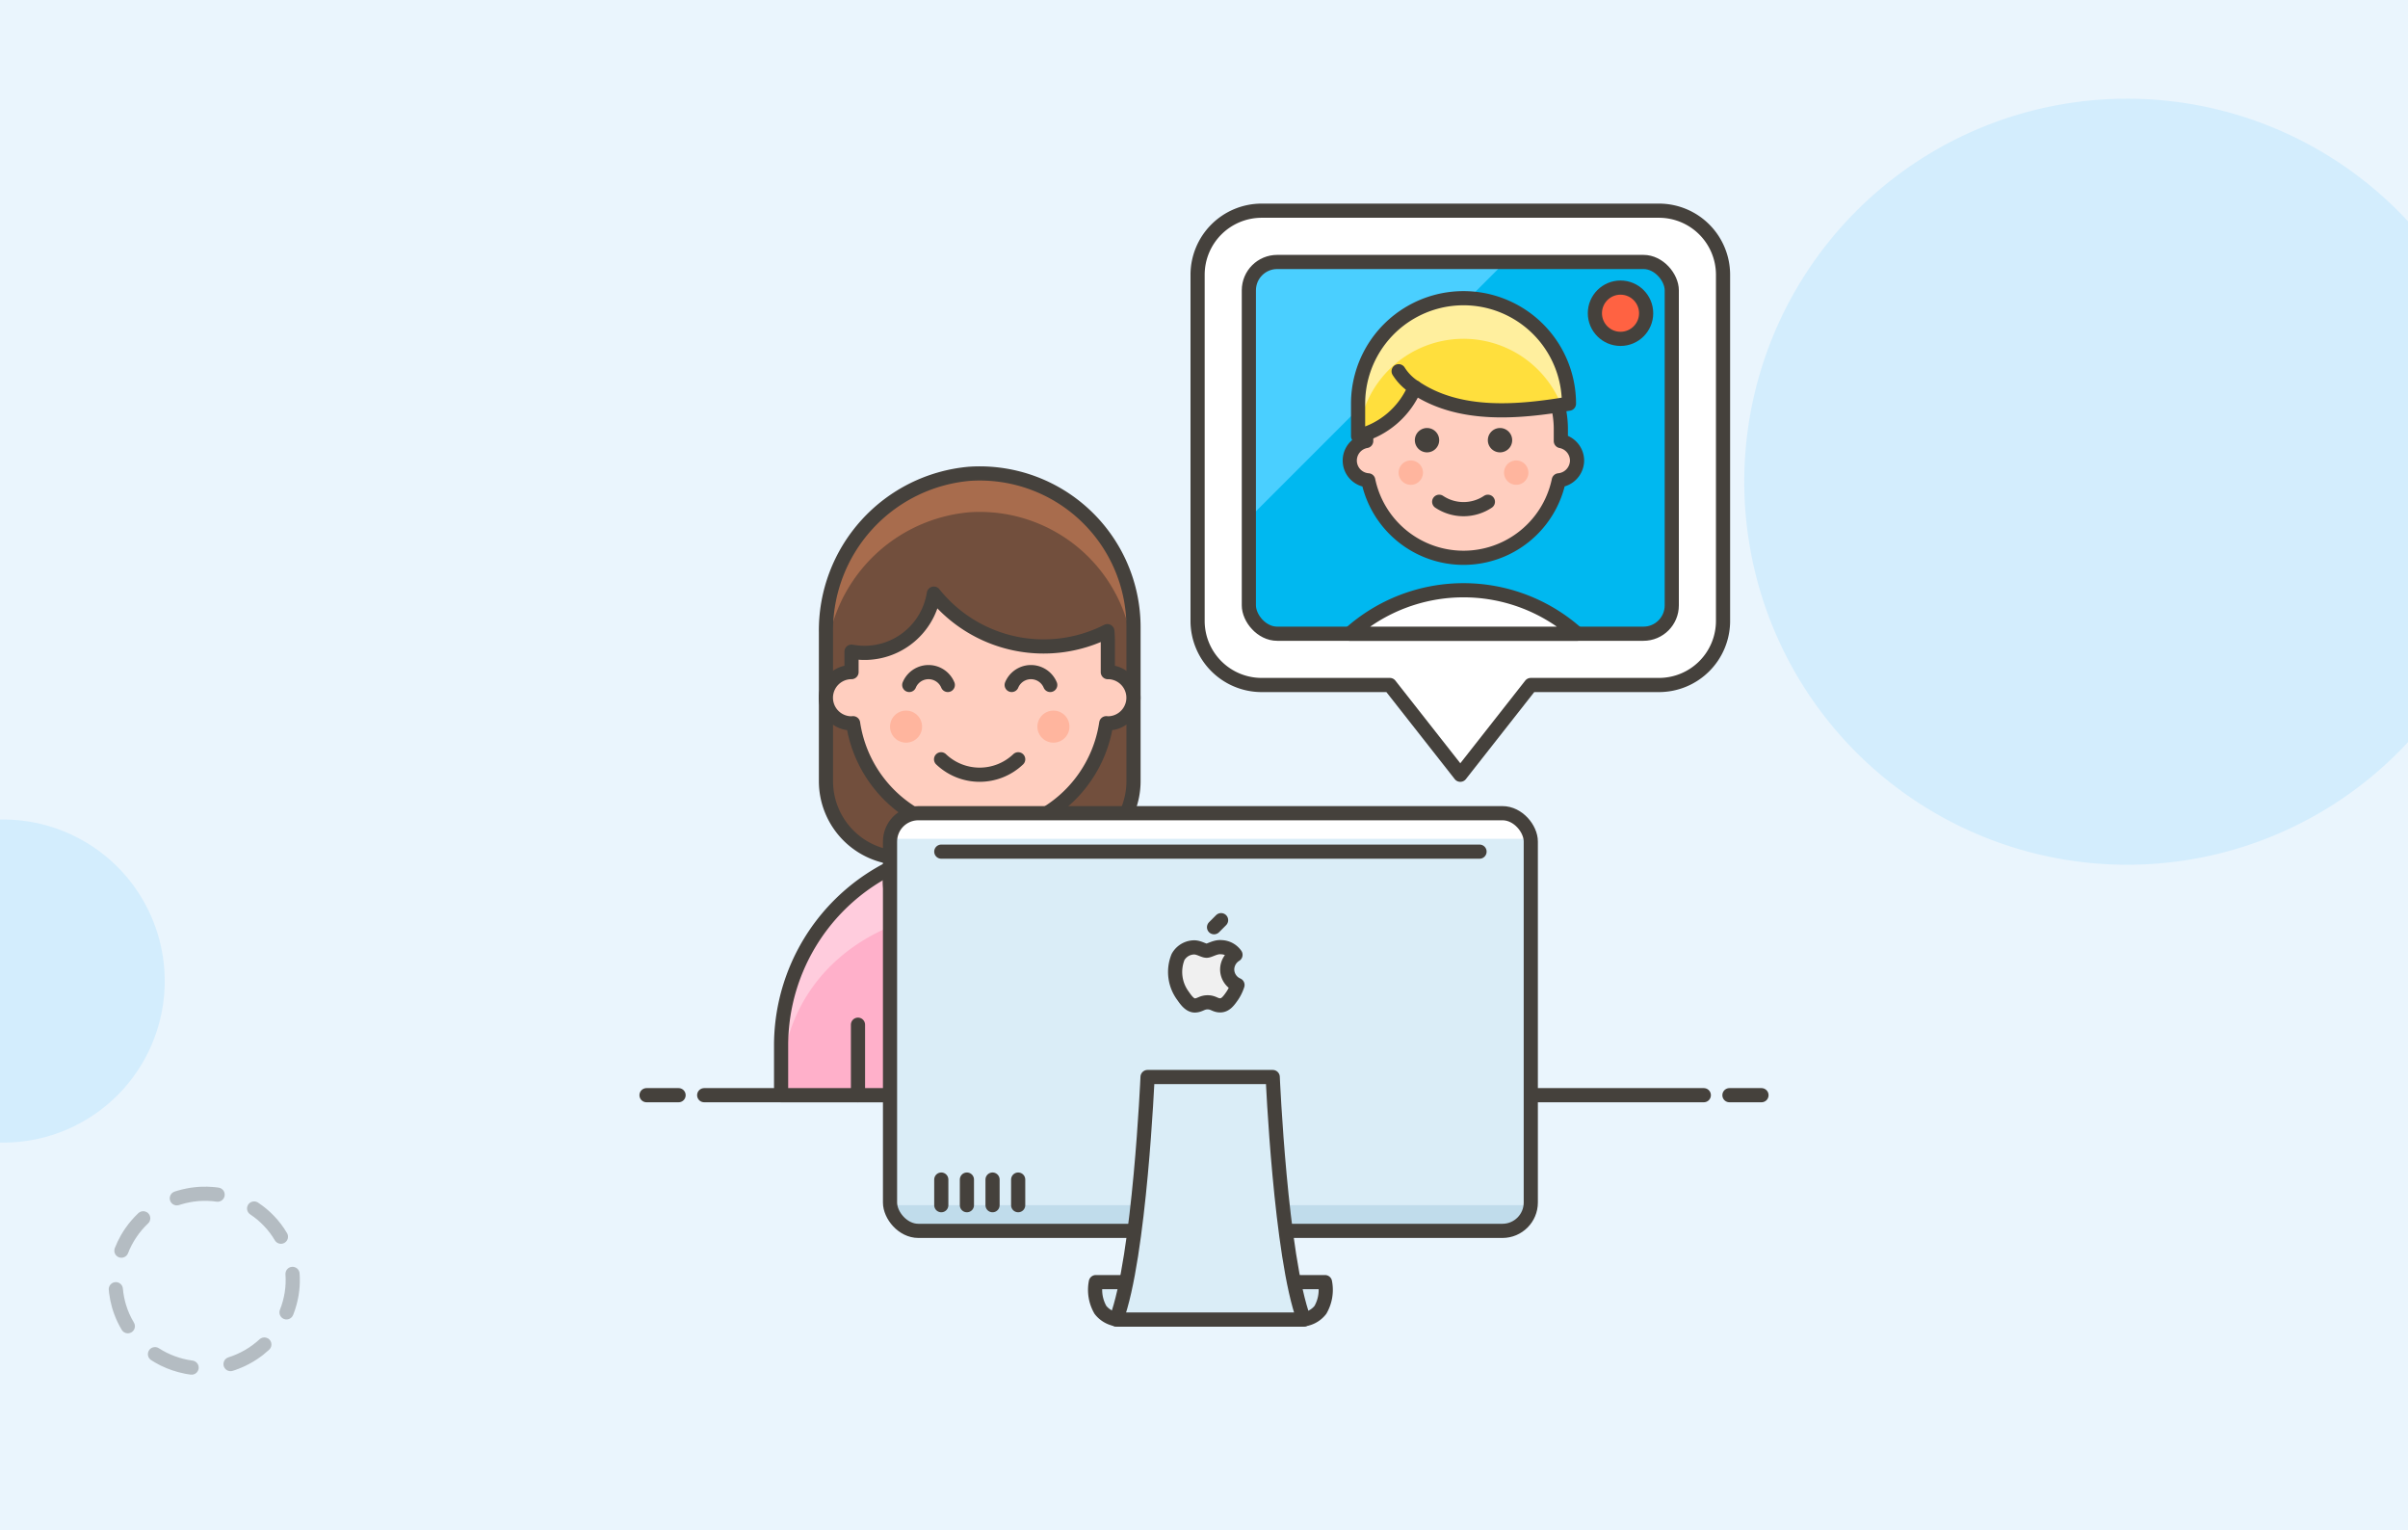 <svg xmlns="http://www.w3.org/2000/svg" xmlns:xlink="http://www.w3.org/1999/xlink" width="170" height="108" viewBox="0 0 170 108"><defs><clipPath id="clip-path"><path id="Rechteck_15077" data-name="Rechteck 15077" d="M8,0H162a8,8,0,0,1,8,8V108a0,0,0,0,1,0,0H0a0,0,0,0,1,0,0V8A8,8,0,0,1,8,0Z" transform="translate(388 44)" fill="#eaf5fd"></path></clipPath></defs><g id="Gruppe_15535" data-name="Gruppe 15535" transform="translate(-388 -44)"><g id="Gruppe_14457" data-name="Gruppe 14457"><rect id="Rechteck_15072" data-name="Rechteck 15072" width="170" height="108" transform="translate(388 44)" fill="#eaf5fd"></rect><g id="Gruppe_maskieren_674" data-name="Gruppe maskieren 674" clip-path="url(#clip-path)"><path id="Pfad_71325" data-name="Pfad 71325" d="M27.033,0A27.033,27.033,0,1,1,0,27.033,27.033,27.033,0,0,1,27.033,0Z" transform="translate(560.647 47.07) rotate(81)" fill="#01a8ff" opacity="0.1"></path><path id="Pfad_71333" data-name="Pfad 71333" d="M11.4,0A11.4,11.4,0,1,1,0,11.4,11.4,11.4,0,0,1,11.4,0Z" transform="matrix(0.438, 0.899, -0.899, 0.438, 393.484, 98)" fill="#01a8ff" opacity="0.1"></path></g><g id="Pfad_71329" data-name="Pfad 71329" transform="translate(393.999 130.033) rotate(-17)" fill="none" stroke-linecap="round" stroke-dasharray="3" opacity="0.301" style="mix-blend-mode: multiply;isolation: isolate"><path d="M6.764,0a6.708,6.708,0,0,1,6.765,6.65A6.708,6.708,0,0,1,6.765,13.3,6.708,6.708,0,0,1,0,6.65,6.708,6.708,0,0,1,6.764,0Z" stroke="none"></path><path d="M 11.636 2.284 C 11.78 2.284 11.923 2.345 12.021 2.465 C 12.653 3.23 13.115 4.137 13.351 5.128 C 13.414 5.396 13.248 5.665 12.98 5.729 C 12.712 5.793 12.442 5.627 12.378 5.358 C 12.183 4.54 11.793 3.759 11.251 3.102 C 11.075 2.889 11.105 2.573 11.318 2.398 C 11.412 2.321 11.524 2.284 11.636 2.284 Z M 12.879 7.49 C 12.916 7.49 12.953 7.494 12.99 7.503 C 13.26 7.564 13.428 7.831 13.368 8.101 C 13.179 8.934 12.831 9.708 12.358 10.39 C 12.358 10.39 12.358 10.391 12.358 10.391 C 12.357 10.392 12.356 10.394 12.355 10.395 C 12.355 10.395 12.355 10.395 12.355 10.395 C 12.35 10.402 12.346 10.408 12.341 10.414 C 12.341 10.414 12.341 10.414 12.341 10.414 C 12.34 10.416 12.339 10.417 12.338 10.419 C 12.338 10.419 12.338 10.419 12.338 10.419 C 12.337 10.421 12.336 10.422 12.335 10.423 C 12.335 10.424 12.335 10.424 12.334 10.424 C 12.333 10.426 12.332 10.427 12.331 10.428 C 12.331 10.428 12.331 10.429 12.331 10.429 C 12.328 10.433 12.325 10.438 12.321 10.443 C 12.321 10.443 12.321 10.443 12.321 10.443 C 12.32 10.445 12.319 10.446 12.318 10.447 C 12.318 10.448 12.318 10.448 12.317 10.448 C 12.317 10.449 12.316 10.451 12.315 10.452 C 12.315 10.452 12.314 10.453 12.314 10.453 C 12.313 10.454 12.312 10.455 12.312 10.456 C 12.311 10.457 12.311 10.457 12.311 10.457 C 12.31 10.459 12.309 10.46 12.308 10.461 C 12.308 10.461 12.308 10.462 12.308 10.462 C 12.305 10.465 12.303 10.468 12.301 10.471 C 12.301 10.471 12.301 10.472 12.301 10.472 C 12.3 10.473 12.299 10.474 12.298 10.476 C 12.297 10.477 12.296 10.478 12.295 10.48 C 12.294 10.481 12.293 10.483 12.292 10.484 C 12.291 10.485 12.291 10.486 12.29 10.486 C 12.29 10.487 12.289 10.488 12.288 10.489 C 12.288 10.49 12.288 10.49 12.287 10.49 C 12.286 10.492 12.285 10.493 12.284 10.495 C 12.284 10.495 12.284 10.495 12.284 10.495 C 12.283 10.496 12.282 10.498 12.281 10.499 C 12.281 10.5 12.28 10.5 12.28 10.5 C 12.279 10.501 12.278 10.503 12.278 10.504 C 12.276 10.505 12.275 10.507 12.274 10.508 C 12.273 10.51 12.272 10.511 12.271 10.513 C 12.27 10.514 12.269 10.516 12.268 10.517 C 12.267 10.519 12.266 10.52 12.265 10.522 C 12.264 10.522 12.264 10.523 12.263 10.523 C 12.262 10.525 12.261 10.526 12.26 10.528 C 12.26 10.528 12.26 10.528 12.26 10.529 C 12.259 10.53 12.258 10.531 12.257 10.532 C 12.256 10.534 12.255 10.535 12.254 10.536 C 12.253 10.538 12.252 10.539 12.251 10.541 C 12.25 10.542 12.248 10.544 12.247 10.545 C 12.246 10.547 12.245 10.548 12.244 10.55 C 12.243 10.551 12.242 10.552 12.241 10.554 C 12.24 10.555 12.239 10.557 12.238 10.558 C 12.237 10.56 12.236 10.561 12.235 10.562 C 12.234 10.564 12.233 10.565 12.231 10.567 C 12.23 10.568 12.229 10.57 12.228 10.571 C 12.227 10.573 12.226 10.574 12.225 10.576 C 12.224 10.577 12.223 10.578 12.222 10.58 C 12.221 10.58 12.221 10.581 12.22 10.582 C 12.218 10.585 12.215 10.588 12.213 10.591 C 12.213 10.592 12.213 10.592 12.212 10.592 C 12.212 10.593 12.211 10.594 12.21 10.595 C 12.209 10.597 12.208 10.598 12.207 10.599 C 12.207 10.6 12.206 10.6 12.206 10.601 C 12.205 10.602 12.204 10.603 12.204 10.604 C 12.203 10.604 12.203 10.605 12.203 10.605 C 12.202 10.606 12.201 10.607 12.2 10.608 C 12.2 10.608 12.2 10.609 12.2 10.609 C 12.196 10.614 12.192 10.619 12.189 10.624 C 12.188 10.624 12.188 10.624 12.188 10.625 C 12.187 10.626 12.186 10.627 12.186 10.628 C 12.185 10.628 12.185 10.628 12.185 10.629 C 12.184 10.63 12.183 10.632 12.182 10.633 C 12.181 10.634 12.179 10.636 12.178 10.637 C 12.178 10.638 12.177 10.639 12.176 10.64 C 12.176 10.64 12.176 10.64 12.176 10.641 C 12.172 10.646 12.168 10.651 12.164 10.656 C 12.164 10.656 12.164 10.656 12.164 10.656 C 12.163 10.658 12.162 10.659 12.161 10.66 C 12.161 10.66 12.161 10.66 12.16 10.661 C 12.159 10.662 12.159 10.663 12.158 10.664 C 12.158 10.664 12.158 10.664 12.157 10.665 C 12.151 10.672 12.145 10.68 12.139 10.688 C 12.139 10.688 12.139 10.688 12.139 10.688 C 12.138 10.689 12.137 10.691 12.136 10.692 C 12.136 10.692 12.136 10.692 12.136 10.692 C 12.114 10.721 12.091 10.749 12.069 10.777 C 11.895 10.991 11.581 11.025 11.366 10.852 C 11.151 10.679 11.117 10.364 11.291 10.149 C 11.825 9.485 12.206 8.701 12.392 7.88 C 12.445 7.648 12.651 7.49 12.879 7.49 Z M 9.52 11.674 C 9.706 11.674 9.884 11.778 9.971 11.957 C 10.09 12.206 9.986 12.505 9.737 12.625 C 9.588 12.696 9.436 12.763 9.281 12.824 C 9.281 12.824 9.281 12.824 9.281 12.824 C 9.28 12.825 9.278 12.825 9.276 12.826 C 9.274 12.827 9.272 12.827 9.271 12.828 C 9.26 12.832 9.249 12.836 9.239 12.841 C 9.237 12.841 9.236 12.842 9.234 12.843 C 9.232 12.843 9.23 12.844 9.229 12.845 C 9.227 12.845 9.225 12.846 9.223 12.847 C 9.222 12.847 9.22 12.848 9.218 12.849 C 9.216 12.849 9.214 12.85 9.213 12.851 C 9.212 12.851 9.212 12.851 9.212 12.851 C 9.208 12.852 9.205 12.854 9.201 12.855 C 9.199 12.856 9.198 12.856 9.196 12.857 C 9.194 12.858 9.193 12.858 9.191 12.859 C 9.189 12.86 9.188 12.86 9.186 12.861 C 9.184 12.861 9.182 12.862 9.181 12.863 C 9.179 12.863 9.177 12.864 9.175 12.865 C 9.174 12.865 9.172 12.866 9.17 12.867 C 9.168 12.867 9.166 12.868 9.164 12.869 C 9.162 12.87 9.16 12.87 9.158 12.871 C 9.156 12.872 9.155 12.872 9.153 12.873 C 9.151 12.874 9.15 12.874 9.148 12.875 C 9.146 12.876 9.145 12.876 9.143 12.877 C 9.141 12.878 9.139 12.878 9.138 12.879 C 9.136 12.879 9.134 12.88 9.132 12.881 C 9.131 12.881 9.129 12.882 9.127 12.883 C 9.125 12.883 9.124 12.884 9.122 12.884 C 9.12 12.885 9.118 12.886 9.117 12.886 C 9.114 12.887 9.112 12.888 9.11 12.889 C 9.108 12.89 9.106 12.89 9.105 12.891 C 9.103 12.892 9.101 12.892 9.099 12.893 C 9.098 12.893 9.096 12.894 9.094 12.895 C 9.093 12.895 9.09 12.896 9.089 12.897 C 9.087 12.897 9.086 12.898 9.084 12.898 C 9.082 12.899 9.08 12.9 9.079 12.9 C 9.077 12.901 9.075 12.901 9.074 12.902 C 9.072 12.903 9.071 12.903 9.069 12.904 C 9.065 12.905 9.061 12.906 9.057 12.908 C 9.056 12.908 9.054 12.909 9.053 12.909 C 9.051 12.91 9.05 12.911 9.048 12.911 C 9.046 12.912 9.044 12.912 9.043 12.913 C 9.041 12.914 9.039 12.914 9.037 12.915 C 9.036 12.915 9.034 12.916 9.032 12.917 C 9.031 12.917 9.029 12.918 9.027 12.918 C 9.025 12.919 9.024 12.919 9.022 12.92 C 9.019 12.921 9.017 12.922 9.014 12.923 C 9.012 12.924 9.011 12.924 9.009 12.925 C 9.007 12.925 9.006 12.926 9.004 12.926 C 9.002 12.927 9.001 12.928 8.999 12.928 C 8.997 12.929 8.996 12.929 8.994 12.93 C 8.992 12.931 8.99 12.931 8.989 12.932 C 8.987 12.932 8.985 12.933 8.983 12.933 C 8.982 12.934 8.98 12.935 8.978 12.935 C 8.978 12.935 8.978 12.935 8.978 12.935 C 8.973 12.937 8.969 12.939 8.964 12.94 C 8.962 12.941 8.961 12.941 8.96 12.942 C 8.958 12.942 8.956 12.943 8.955 12.943 C 8.953 12.944 8.951 12.944 8.95 12.945 C 8.948 12.946 8.946 12.946 8.944 12.947 C 8.943 12.947 8.941 12.948 8.939 12.948 C 8.938 12.949 8.936 12.95 8.934 12.95 C 8.934 12.95 8.933 12.95 8.933 12.951 C 8.927 12.952 8.921 12.954 8.915 12.956 C 8.914 12.957 8.912 12.957 8.91 12.958 C 8.909 12.958 8.907 12.959 8.906 12.96 C 8.904 12.96 8.902 12.961 8.9 12.961 C 8.899 12.962 8.897 12.962 8.895 12.963 C 8.894 12.963 8.892 12.964 8.89 12.965 C 8.89 12.965 8.889 12.965 8.889 12.965 C 8.881 12.967 8.874 12.97 8.866 12.972 C 8.864 12.973 8.863 12.973 8.861 12.974 C 8.86 12.974 8.858 12.975 8.856 12.976 C 8.854 12.976 8.853 12.977 8.851 12.977 C 8.849 12.978 8.847 12.978 8.846 12.979 C 8.844 12.979 8.842 12.98 8.841 12.98 C 8.839 12.981 8.837 12.982 8.835 12.982 C 8.835 12.982 8.835 12.982 8.835 12.982 C 8.829 12.984 8.823 12.986 8.817 12.988 C 8.815 12.988 8.813 12.989 8.812 12.99 C 8.81 12.99 8.808 12.991 8.807 12.991 C 8.805 12.992 8.803 12.992 8.801 12.993 C 8.8 12.993 8.798 12.994 8.796 12.994 C 8.795 12.995 8.793 12.995 8.791 12.996 C 8.789 12.996 8.788 12.997 8.786 12.998 C 8.783 12.998 8.779 13 8.776 13 C 8.775 13.001 8.774 13.001 8.772 13.002 C 8.771 13.002 8.769 13.003 8.767 13.003 C 8.766 13.004 8.764 13.004 8.762 13.005 C 8.76 13.005 8.759 13.006 8.757 13.006 C 8.755 13.007 8.753 13.007 8.752 13.008 C 8.75 13.008 8.748 13.009 8.747 13.009 C 8.745 13.01 8.743 13.011 8.741 13.011 C 8.741 13.011 8.741 13.011 8.741 13.011 C 8.735 13.013 8.728 13.015 8.722 13.017 C 8.72 13.017 8.719 13.018 8.717 13.018 C 8.715 13.019 8.714 13.019 8.712 13.02 C 8.71 13.02 8.709 13.021 8.707 13.021 C 8.705 13.022 8.704 13.022 8.702 13.023 C 8.7 13.023 8.699 13.024 8.697 13.024 C 8.695 13.025 8.693 13.025 8.691 13.026 C 8.691 13.026 8.691 13.026 8.691 13.026 C 8.687 13.027 8.682 13.029 8.677 13.03 C 8.676 13.03 8.674 13.031 8.672 13.031 C 8.671 13.032 8.669 13.032 8.667 13.033 C 8.666 13.033 8.664 13.034 8.662 13.034 C 8.66 13.035 8.659 13.035 8.657 13.036 C 8.656 13.036 8.654 13.037 8.652 13.037 C 8.65 13.038 8.648 13.038 8.647 13.039 C 8.646 13.039 8.646 13.039 8.645 13.039 C 8.639 13.041 8.633 13.042 8.627 13.044 C 8.626 13.045 8.624 13.045 8.622 13.046 C 8.621 13.046 8.619 13.046 8.618 13.047 C 8.616 13.047 8.614 13.048 8.612 13.048 C 8.611 13.049 8.609 13.049 8.607 13.05 C 8.605 13.05 8.604 13.051 8.602 13.051 C 8.6 13.052 8.598 13.052 8.597 13.053 C 8.596 13.053 8.595 13.053 8.595 13.053 C 8.59 13.054 8.586 13.056 8.582 13.057 C 8.58 13.057 8.579 13.058 8.577 13.058 C 8.576 13.058 8.574 13.059 8.572 13.059 C 8.571 13.06 8.569 13.06 8.567 13.061 C 8.565 13.061 8.564 13.062 8.562 13.062 C 8.56 13.063 8.558 13.063 8.557 13.064 C 8.555 13.064 8.553 13.065 8.551 13.065 C 8.55 13.066 8.548 13.066 8.546 13.066 C 8.546 13.067 8.545 13.067 8.545 13.067 C 8.54 13.068 8.536 13.069 8.531 13.07 C 8.53 13.071 8.528 13.071 8.527 13.072 C 8.525 13.072 8.524 13.072 8.522 13.073 C 8.52 13.073 8.519 13.074 8.517 13.074 C 8.515 13.075 8.513 13.075 8.511 13.076 C 8.51 13.076 8.508 13.077 8.506 13.077 C 8.504 13.078 8.503 13.078 8.501 13.078 C 8.499 13.079 8.498 13.079 8.496 13.08 C 8.492 13.081 8.489 13.081 8.486 13.082 C 8.484 13.083 8.483 13.083 8.482 13.083 C 8.48 13.084 8.479 13.084 8.477 13.085 C 8.475 13.085 8.474 13.085 8.472 13.086 C 8.47 13.086 8.468 13.087 8.466 13.087 C 8.465 13.088 8.463 13.088 8.461 13.089 C 8.459 13.089 8.458 13.09 8.456 13.09 C 8.454 13.09 8.452 13.091 8.45 13.091 C 8.449 13.092 8.447 13.092 8.445 13.093 C 8.442 13.093 8.44 13.094 8.437 13.095 C 8.435 13.095 8.433 13.096 8.431 13.096 C 8.43 13.096 8.428 13.097 8.426 13.097 C 8.424 13.098 8.423 13.098 8.421 13.099 C 8.419 13.099 8.417 13.1 8.416 13.1 C 8.414 13.1 8.412 13.101 8.41 13.101 C 8.409 13.102 8.407 13.102 8.405 13.103 C 8.403 13.103 8.401 13.104 8.399 13.104 C 8.398 13.104 8.396 13.105 8.394 13.105 C 8.392 13.106 8.389 13.106 8.387 13.107 C 8.385 13.108 8.383 13.108 8.381 13.108 C 8.379 13.109 8.377 13.109 8.376 13.11 C 8.374 13.11 8.372 13.111 8.37 13.111 C 8.368 13.111 8.367 13.112 8.365 13.112 C 8.363 13.113 8.361 13.113 8.359 13.114 C 8.358 13.114 8.356 13.114 8.354 13.115 C 8.352 13.115 8.35 13.116 8.348 13.116 C 8.346 13.117 8.344 13.117 8.341 13.118 C 8.339 13.118 8.338 13.119 8.336 13.119 C 8.334 13.12 8.332 13.12 8.33 13.12 C 8.328 13.121 8.327 13.121 8.325 13.122 C 8.323 13.122 8.321 13.123 8.319 13.123 C 8.317 13.123 8.316 13.124 8.314 13.124 C 8.312 13.125 8.31 13.125 8.308 13.126 C 8.306 13.126 8.305 13.126 8.303 13.127 C 8.301 13.127 8.299 13.128 8.298 13.128 C 8.293 13.129 8.289 13.13 8.285 13.131 C 8.283 13.131 8.281 13.132 8.279 13.132 C 8.277 13.133 8.275 13.133 8.274 13.133 C 8.272 13.134 8.27 13.134 8.268 13.135 C 8.266 13.135 8.264 13.136 8.263 13.136 C 8.261 13.136 8.259 13.137 8.257 13.137 C 8.255 13.137 8.253 13.138 8.252 13.138 C 8.25 13.139 8.248 13.139 8.246 13.14 C 8.244 13.14 8.242 13.14 8.24 13.141 C 8.237 13.141 8.236 13.142 8.233 13.142 C 8.232 13.143 8.23 13.143 8.228 13.143 C 8.226 13.144 8.224 13.144 8.222 13.145 C 8.22 13.145 8.219 13.146 8.217 13.146 C 8.215 13.146 8.213 13.147 8.211 13.147 C 8.209 13.148 8.208 13.148 8.206 13.148 C 8.204 13.149 8.202 13.149 8.2 13.149 C 8.196 13.15 8.192 13.151 8.189 13.152 C 8.186 13.152 8.185 13.153 8.182 13.153 C 8.181 13.154 8.179 13.154 8.177 13.154 C 8.175 13.155 8.173 13.155 8.171 13.156 C 8.169 13.156 8.167 13.156 8.165 13.157 C 8.164 13.157 8.162 13.158 8.16 13.158 C 8.158 13.158 8.156 13.159 8.154 13.159 C 8.149 13.16 8.143 13.161 8.137 13.162 C 8.137 13.162 8.137 13.163 8.137 13.163 C 8.135 13.163 8.133 13.163 8.131 13.164 C 8.129 13.164 8.127 13.165 8.125 13.165 C 8.123 13.165 8.121 13.166 8.119 13.166 C 8.117 13.166 8.116 13.167 8.114 13.167 C 8.112 13.168 8.11 13.168 8.108 13.168 C 8.101 13.17 8.093 13.171 8.085 13.173 C 8.085 13.173 8.085 13.173 8.085 13.173 C 8.083 13.173 8.081 13.174 8.079 13.174 C 8.077 13.174 8.075 13.175 8.073 13.175 C 8.071 13.176 8.069 13.176 8.068 13.176 C 8.066 13.177 8.064 13.177 8.062 13.177 C 8.06 13.178 8.058 13.178 8.056 13.178 C 8.049 13.18 8.041 13.181 8.034 13.183 C 8.032 13.183 8.03 13.183 8.028 13.184 C 8.026 13.184 8.024 13.184 8.022 13.185 C 8.02 13.185 8.019 13.185 8.017 13.186 C 8.015 13.186 8.013 13.187 8.011 13.187 C 8.009 13.187 8.007 13.188 8.005 13.188 C 8.005 13.188 8.005 13.188 8.004 13.188 C 7.997 13.189 7.989 13.191 7.982 13.192 C 7.98 13.193 7.978 13.193 7.976 13.193 C 7.974 13.194 7.972 13.194 7.97 13.194 C 7.968 13.195 7.966 13.195 7.964 13.195 C 7.964 13.195 7.964 13.195 7.964 13.195 C 7.962 13.196 7.96 13.196 7.958 13.196 C 7.958 13.196 7.958 13.196 7.958 13.196 C 7.95 13.198 7.943 13.199 7.935 13.2 C 7.933 13.201 7.931 13.201 7.929 13.201 C 7.927 13.202 7.925 13.202 7.924 13.202 C 7.922 13.203 7.92 13.203 7.918 13.203 C 7.916 13.204 7.914 13.204 7.912 13.204 C 7.912 13.204 7.912 13.204 7.911 13.204 C 7.9 13.206 7.888 13.208 7.877 13.21 C 7.877 13.21 7.877 13.21 7.877 13.21 C 7.875 13.21 7.873 13.211 7.871 13.211 C 7.869 13.211 7.867 13.212 7.865 13.212 C 7.863 13.212 7.861 13.213 7.859 13.213 C 7.846 13.215 7.832 13.217 7.818 13.219 C 7.818 13.219 7.818 13.219 7.818 13.219 C 7.803 13.222 7.787 13.224 7.772 13.226 C 7.77 13.227 7.768 13.227 7.766 13.227 C 7.766 13.227 7.765 13.227 7.765 13.227 C 7.764 13.227 7.762 13.228 7.76 13.228 C 7.76 13.228 7.76 13.228 7.76 13.228 C 7.728 13.233 7.697 13.237 7.666 13.241 C 7.666 13.241 7.666 13.241 7.666 13.241 C 7.664 13.241 7.662 13.242 7.66 13.242 C 7.66 13.242 7.66 13.242 7.66 13.242 C 7.658 13.242 7.656 13.242 7.654 13.243 C 7.654 13.243 7.654 13.243 7.654 13.243 C 7.642 13.244 7.63 13.246 7.619 13.247 C 7.617 13.247 7.615 13.247 7.613 13.248 C 7.611 13.248 7.609 13.248 7.607 13.248 C 7.607 13.248 7.607 13.249 7.607 13.249 C 7.595 13.25 7.583 13.251 7.571 13.253 C 7.571 13.253 7.571 13.253 7.571 13.253 C 7.569 13.253 7.567 13.253 7.565 13.253 C 7.565 13.253 7.565 13.253 7.565 13.253 C 7.563 13.254 7.561 13.254 7.559 13.254 C 7.544 13.256 7.528 13.258 7.512 13.259 C 7.512 13.259 7.512 13.259 7.512 13.259 C 7.496 13.261 7.48 13.263 7.465 13.264 C 7.464 13.264 7.465 13.264 7.464 13.264 C 7.449 13.266 7.433 13.268 7.417 13.269 C 7.417 13.269 7.417 13.269 7.417 13.269 C 7.415 13.269 7.413 13.269 7.411 13.27 C 7.411 13.27 7.411 13.27 7.411 13.27 C 7.409 13.27 7.407 13.27 7.405 13.27 C 7.403 13.27 7.401 13.27 7.399 13.271 C 7.387 13.272 7.375 13.273 7.363 13.274 C 7.363 13.274 7.363 13.274 7.363 13.274 C 7.361 13.274 7.359 13.274 7.357 13.274 C 7.355 13.275 7.353 13.275 7.352 13.275 C 7.352 13.275 7.351 13.275 7.351 13.275 C 7.349 13.275 7.347 13.275 7.346 13.275 C 7.346 13.275 7.345 13.275 7.345 13.275 C 7.337 13.276 7.329 13.277 7.321 13.277 C 7.319 13.278 7.317 13.278 7.315 13.278 C 7.313 13.278 7.311 13.278 7.309 13.278 C 7.307 13.278 7.305 13.279 7.303 13.279 C 7.301 13.279 7.299 13.279 7.297 13.279 C 7.295 13.279 7.294 13.28 7.292 13.28 C 7.292 13.28 7.292 13.28 7.292 13.28 C 7.286 13.28 7.28 13.281 7.274 13.281 C 7.274 13.281 7.274 13.281 7.274 13.281 C 7.271 13.281 7.269 13.281 7.267 13.281 C 7.265 13.282 7.263 13.282 7.261 13.282 C 7.259 13.282 7.257 13.282 7.255 13.282 C 7.253 13.282 7.251 13.283 7.249 13.283 C 7.247 13.283 7.245 13.283 7.243 13.283 C 7.241 13.283 7.239 13.283 7.237 13.284 C 7.233 13.284 7.23 13.284 7.225 13.284 C 7.223 13.284 7.221 13.285 7.219 13.285 C 7.217 13.285 7.215 13.285 7.213 13.285 C 7.21 13.285 7.209 13.285 7.207 13.286 C 7.205 13.286 7.203 13.286 7.201 13.286 C 7.199 13.286 7.197 13.286 7.195 13.286 C 7.193 13.286 7.191 13.287 7.189 13.287 C 7.187 13.287 7.185 13.287 7.183 13.287 C 7.18 13.287 7.176 13.287 7.172 13.288 C 7.172 13.288 7.171 13.288 7.171 13.288 C 7.169 13.288 7.167 13.288 7.164 13.288 C 7.162 13.288 7.16 13.288 7.158 13.288 C 7.156 13.289 7.154 13.289 7.152 13.289 C 7.15 13.289 7.149 13.289 7.147 13.289 C 7.145 13.289 7.143 13.289 7.141 13.289 C 7.139 13.29 7.137 13.29 7.135 13.29 C 7.133 13.29 7.131 13.29 7.129 13.29 C 7.127 13.29 7.125 13.29 7.123 13.29 C 7.121 13.29 7.118 13.291 7.116 13.291 C 7.114 13.291 7.112 13.291 7.11 13.291 C 7.108 13.291 7.106 13.291 7.104 13.291 C 7.102 13.291 7.1 13.291 7.098 13.292 C 7.096 13.292 7.094 13.292 7.092 13.292 C 7.09 13.292 7.088 13.292 7.086 13.292 C 7.084 13.292 7.083 13.292 7.081 13.292 C 7.079 13.292 7.077 13.293 7.075 13.293 C 7.072 13.293 7.07 13.293 7.067 13.293 C 7.065 13.293 7.063 13.293 7.061 13.293 C 7.059 13.293 7.057 13.293 7.055 13.294 C 7.053 13.294 7.051 13.294 7.049 13.294 C 7.047 13.294 7.045 13.294 7.043 13.294 C 7.041 13.294 7.039 13.294 7.038 13.294 C 7.036 13.294 7.034 13.294 7.032 13.294 C 7.03 13.295 7.028 13.295 7.026 13.295 C 7.021 13.295 7.016 13.295 7.011 13.295 C 7.009 13.295 7.008 13.295 7.006 13.295 C 7.004 13.295 7.002 13.296 7 13.296 C 6.998 13.296 6.996 13.296 6.994 13.296 C 6.992 13.296 6.991 13.296 6.989 13.296 C 6.987 13.296 6.985 13.296 6.983 13.296 C 6.981 13.296 6.979 13.296 6.977 13.296 C 6.97 13.297 6.963 13.297 6.956 13.297 C 6.954 13.297 6.952 13.297 6.951 13.297 C 6.949 13.297 6.947 13.297 6.945 13.297 C 6.944 13.297 6.941 13.297 6.94 13.297 C 6.938 13.297 6.936 13.297 6.934 13.297 C 6.902 13.298 6.87 13.299 6.838 13.299 C 6.562 13.301 6.336 13.08 6.333 12.804 C 6.331 12.528 6.552 12.302 6.828 12.299 C 7.697 12.29 8.53 12.096 9.303 11.724 C 9.373 11.69 9.447 11.674 9.52 11.674 Z M 1.936 10.069 C 2.078 10.069 2.22 10.129 2.319 10.246 C 2.866 10.895 3.565 11.424 4.34 11.777 C 4.592 11.892 4.703 12.188 4.588 12.44 C 4.474 12.69 4.179 12.801 3.928 12.688 C 3.849 12.653 3.771 12.615 3.694 12.577 C 3.694 12.577 3.694 12.577 3.694 12.577 C 3.685 12.572 3.676 12.568 3.667 12.563 C 3.666 12.562 3.664 12.561 3.663 12.561 C 3.661 12.56 3.66 12.559 3.658 12.558 C 3.656 12.558 3.655 12.557 3.653 12.556 C 3.653 12.556 3.653 12.556 3.653 12.556 C 3.649 12.554 3.645 12.552 3.641 12.55 C 3.639 12.549 3.638 12.548 3.636 12.547 C 3.635 12.546 3.633 12.546 3.631 12.545 C 3.63 12.544 3.628 12.543 3.627 12.542 C 3.625 12.541 3.623 12.541 3.622 12.54 C 3.62 12.539 3.619 12.538 3.617 12.537 C 3.615 12.536 3.613 12.535 3.611 12.534 C 3.609 12.533 3.607 12.532 3.605 12.531 C 3.603 12.53 3.602 12.529 3.6 12.529 C 3.599 12.528 3.597 12.527 3.595 12.526 C 3.594 12.525 3.592 12.524 3.59 12.523 C 3.589 12.523 3.587 12.522 3.586 12.521 C 3.582 12.519 3.579 12.517 3.576 12.516 C 3.574 12.515 3.572 12.514 3.571 12.513 C 3.569 12.512 3.567 12.511 3.566 12.51 C 3.564 12.509 3.562 12.509 3.56 12.508 C 3.558 12.507 3.557 12.506 3.555 12.505 C 3.555 12.505 3.555 12.505 3.555 12.505 C 3.548 12.501 3.541 12.497 3.534 12.494 C 3.532 12.493 3.53 12.492 3.529 12.491 C 3.529 12.491 3.529 12.491 3.529 12.491 C 3.017 12.216 2.546 11.879 2.125 11.489 C 2.125 11.489 2.125 11.489 2.125 11.489 C 2.124 11.488 2.122 11.486 2.121 11.485 C 2.121 11.485 2.121 11.485 2.121 11.485 C 2.115 11.48 2.109 11.475 2.104 11.469 C 2.104 11.469 2.104 11.469 2.104 11.469 C 2.102 11.468 2.101 11.467 2.1 11.466 C 2.1 11.465 2.099 11.465 2.099 11.465 C 2.098 11.464 2.097 11.463 2.096 11.462 C 2.095 11.461 2.095 11.461 2.095 11.461 C 2.094 11.46 2.092 11.459 2.091 11.457 C 2.091 11.457 2.091 11.457 2.091 11.457 C 2.087 11.453 2.083 11.449 2.078 11.445 C 2.078 11.445 2.078 11.445 2.078 11.445 C 2.077 11.444 2.076 11.443 2.074 11.442 C 2.073 11.44 2.072 11.439 2.07 11.438 C 2.069 11.437 2.068 11.435 2.067 11.434 C 2.065 11.433 2.064 11.432 2.062 11.43 C 2.062 11.43 2.062 11.43 2.061 11.429 C 2.06 11.428 2.059 11.427 2.058 11.426 C 2.056 11.424 2.055 11.423 2.053 11.421 C 2.052 11.42 2.051 11.419 2.049 11.418 C 2.048 11.417 2.047 11.415 2.045 11.414 C 2.044 11.413 2.043 11.411 2.041 11.41 C 2.04 11.409 2.039 11.408 2.037 11.406 C 2.036 11.405 2.035 11.404 2.034 11.403 C 2.032 11.401 2.031 11.4 2.029 11.398 C 2.028 11.397 2.027 11.396 2.026 11.395 C 2.025 11.394 2.023 11.393 2.022 11.391 C 2.02 11.39 2.019 11.389 2.018 11.388 C 2.017 11.386 2.015 11.385 2.014 11.384 C 2.013 11.383 2.011 11.381 2.01 11.38 C 2.01 11.38 2.01 11.38 2.009 11.379 C 2.005 11.375 2.001 11.371 1.996 11.366 C 1.995 11.365 1.994 11.364 1.993 11.363 C 1.991 11.362 1.99 11.36 1.989 11.359 C 1.989 11.359 1.988 11.359 1.988 11.358 C 1.981 11.352 1.974 11.345 1.967 11.338 C 1.967 11.338 1.967 11.338 1.967 11.338 C 1.822 11.194 1.684 11.045 1.553 10.889 C 1.376 10.678 1.404 10.364 1.614 10.186 C 1.708 10.107 1.822 10.069 1.936 10.069 Z M 0.634 4.876 C 0.669 4.876 0.704 4.88 0.739 4.887 C 1.009 4.945 1.181 5.211 1.123 5.481 C 1.042 5.862 1 6.256 1 6.65 C 1 7.107 1.056 7.562 1.166 8.002 C 1.233 8.27 1.07 8.541 0.802 8.609 C 0.535 8.675 0.264 8.513 0.196 8.246 C 0.097 7.852 0.034 7.443 0.011 7.024 C 0.011 7.024 0.011 7.024 0.011 7.024 C 0.01 7.022 0.01 7.02 0.01 7.019 C 0.01 7.018 0.01 7.018 0.01 7.018 C 0.01 7.01 0.009 7.001 0.009 6.992 C 0.009 6.992 0.009 6.992 0.009 6.992 C 0.009 6.99 0.009 6.988 0.009 6.987 C 0.009 6.987 0.009 6.987 0.009 6.987 C 0.008 6.978 0.008 6.969 0.007 6.96 C 0.007 6.96 0.007 6.96 0.007 6.96 C 0.007 6.958 0.007 6.957 0.007 6.955 C 0.007 6.955 0.007 6.955 0.007 6.955 C 0.007 6.946 0.006 6.937 0.006 6.928 C 0.006 6.928 0.006 6.928 0.006 6.928 C 0.006 6.926 0.006 6.925 0.006 6.923 C 0.006 6.923 0.006 6.923 0.006 6.922 C 0.006 6.921 0.005 6.919 0.005 6.917 C 0.005 6.917 0.005 6.917 0.005 6.917 C 0.005 6.912 0.005 6.907 0.005 6.901 C 0.005 6.901 0.005 6.901 0.005 6.901 C 0.005 6.9 0.005 6.898 0.005 6.897 C 0.005 6.897 0.005 6.896 0.005 6.896 C 0.005 6.894 0.004 6.893 0.004 6.891 C 0.004 6.891 0.004 6.891 0.004 6.89 C 0.004 6.889 0.004 6.887 0.004 6.886 C 0.004 6.885 0.004 6.885 0.004 6.885 C 0.004 6.878 0.004 6.872 0.004 6.865 C 0.003 6.865 0.003 6.864 0.003 6.864 C 0.003 6.862 0.003 6.861 0.003 6.859 C 0.003 6.859 0.003 6.859 0.003 6.858 C 0.003 6.857 0.003 6.855 0.003 6.854 C 0.003 6.853 0.003 6.853 0.003 6.853 C 0.003 6.848 0.003 6.843 0.003 6.838 C 0.003 6.838 0.003 6.837 0.003 6.837 C 0.003 6.836 0.003 6.835 0.003 6.833 C 0.003 6.833 0.003 6.832 0.003 6.832 C 0.002 6.83 0.002 6.829 0.002 6.827 C 0.002 6.827 0.002 6.826 0.002 6.826 C 0.002 6.824 0.002 6.823 0.002 6.822 C 0.002 6.821 0.002 6.821 0.002 6.82 C 0.002 6.815 0.002 6.811 0.002 6.806 C 0.002 6.806 0.002 6.805 0.002 6.805 C 0.002 6.804 0.002 6.803 0.002 6.801 C 0.002 6.801 0.002 6.8 0.002 6.799 C 0.002 6.798 0.002 6.797 0.002 6.796 C 0.002 6.795 0.002 6.794 0.002 6.794 C 0.002 6.792 0.002 6.791 0.002 6.79 C 0.001 6.789 0.001 6.789 0.001 6.788 C 0.001 6.784 0.001 6.779 0.001 6.775 C 0.001 6.774 0.001 6.774 0.001 6.773 C 0.001 6.772 0.001 6.771 0.001 6.77 C 0.001 6.769 0.001 6.768 0.001 6.767 C 0.001 6.766 0.001 6.765 0.001 6.764 C 0.001 6.763 0.001 6.762 0.001 6.761 C 0.001 6.76 0.001 6.759 0.001 6.758 C 0.001 6.757 0.001 6.756 0.001 6.755 C 0.001 6.754 0.001 6.753 0.001 6.752 C 0.001 6.752 0.001 6.751 0.001 6.751 C 0.001 6.748 0.001 6.746 0.001 6.743 C 0.001 6.742 0.001 6.739 0.001 6.738 C 0.001 6.737 0.001 6.736 0.001 6.735 C 0.001 6.733 0.001 6.731 0.001 6.729 C 0 6.728 0 6.727 0 6.726 C 0 6.725 0 6.724 0 6.723 C 0 6.722 0 6.721 0 6.72 C 0 6.719 0 6.718 0 6.717 C 0 6.715 0 6.713 0 6.712 C 0 6.711 0 6.71 0 6.708 C 0 6.708 0 6.706 0 6.706 C 0 6.705 0 6.704 0 6.703 C 0 6.701 0 6.701 0 6.7 C 0 6.699 0 6.698 0 6.697 C 0 6.695 0 6.695 0 6.694 C 0 6.693 0 6.691 0 6.69 C 0 6.69 0 6.688 0 6.688 C 0 6.686 0 6.685 0 6.683 C 0 6.682 0 6.681 0 6.68 C 0 6.679 9.34600830078125e-05 6.678 8.7738037109375e-05 6.676 C 8.58306884765625e-05 6.676 8.106231689453125e-05 6.674 7.915496826171875e-05 6.674 C 7.43865966796875e-05 6.672 7.05718994140625e-05 6.671 6.67572021484375e-05 6.67 C 6.4849853515625e-05 6.669 6.198883056640625e-05 6.668 6.008148193359375e-05 6.668 C 5.7220458984375e-05 6.666 5.435943603515625e-05 6.665 5.14984130859375e-05 6.664 C 4.9591064453125e-05 6.663 4.76837158203125e-05 6.662 4.673004150390625e-05 6.662 C 4.38690185546875e-05 6.66 4.291534423828125e-05 6.659 4.100799560546875e-05 6.658 C 4.00543212890625e-05 6.657 3.910064697265625e-05 6.656 3.814697265625e-05 6.656 C 3.62396240234375e-05 6.654 3.528594970703125e-05 6.652 3.528594970703125e-05 6.65 C 3.528594970703125e-05 6.65 3.528594970703125e-05 6.65 3.528594970703125e-05 6.65 C 3.528594970703125e-05 6.648 3.62396240234375e-05 6.646 3.814697265625e-05 6.644 C 3.814697265625e-05 6.644 3.814697265625e-05 6.644 3.910064697265625e-05 6.643 C 4.00543212890625e-05 6.642 4.1961669921875e-05 6.64 4.482269287109375e-05 6.639 C 4.57763671875e-05 6.638 4.673004150390625e-05 6.638 4.76837158203125e-05 6.637 C 4.9591064453125e-05 6.636 5.245208740234375e-05 6.635 5.626678466796875e-05 6.633 C 5.626678466796875e-05 6.633 5.91278076171875e-05 6.632 5.91278076171875e-05 6.632 C 6.29425048828125e-05 6.631 6.67572021484375e-05 6.629 7.152557373046875e-05 6.628 C 7.343292236328125e-05 6.627 7.534027099609375e-05 6.627 7.62939453125e-05 6.626 C 8.106231689453125e-05 6.625 8.678436279296875e-05 6.624 9.250640869140625e-05 6.622 C 9.441375732421875e-05 6.622 9.5367431640625e-05 6.622 9.72747802734375e-05 6.621 C 0 6.62 0 6.618 0 6.617 C 0 6.616 0 6.616 0 6.616 C 0 6.614 0 6.613 0 6.611 C 0 6.611 0 6.61 0 6.61 C 0 6.609 0 6.607 0 6.606 C 0 6.605 0 6.605 0 6.605 C 0 6.603 0 6.602 0 6.6 C 0 6.6 0 6.599 0 6.599 C 0 6.598 0 6.596 0 6.595 C 0 6.594 0 6.594 0 6.594 C 0 6.592 0 6.591 0 6.589 C 0 6.589 0 6.589 0 6.588 C 0 6.587 0 6.585 0 6.584 C 0 6.583 0 6.583 0 6.583 C 0 6.581 0 6.58 0 6.578 C 0 6.578 0 6.578 0 6.578 C 0 6.576 0 6.574 0 6.573 C 0 6.572 0 6.572 0 6.572 C 0.001 6.57 0.001 6.569 0.001 6.567 C 0.001 6.567 0.001 6.567 0.001 6.567 C 0.001 6.565 0.001 6.563 0.001 6.562 C 0.001 6.561 0.001 6.561 0.001 6.561 C 0.001 6.559 0.001 6.558 0.001 6.556 C 0.001 6.556 0.001 6.556 0.001 6.556 C 0.001 6.554 0.001 6.552 0.001 6.55 C 0.001 6.55 0.001 6.55 0.001 6.55 C 0.001 6.548 0.001 6.547 0.001 6.545 C 0.001 6.545 0.001 6.545 0.001 6.545 C 0.001 6.543 0.001 6.541 0.001 6.539 C 0.001 6.539 0.001 6.539 0.001 6.539 C 0.001 6.537 0.001 6.535 0.001 6.534 C 0.001 6.534 0.001 6.534 0.001 6.534 C 0.007 6.194 0.039 5.86 0.095 5.534 C 0.095 5.533 0.095 5.533 0.095 5.532 C 0.095 5.531 0.096 5.53 0.096 5.529 C 0.096 5.527 0.096 5.525 0.097 5.524 C 0.097 5.522 0.097 5.52 0.098 5.518 C 0.098 5.517 0.098 5.515 0.098 5.513 C 0.099 5.512 0.099 5.511 0.099 5.51 C 0.099 5.509 0.099 5.509 0.099 5.508 C 0.1 5.507 0.1 5.506 0.1 5.505 C 0.1 5.504 0.1 5.504 0.1 5.503 C 0.1 5.502 0.101 5.501 0.101 5.5 C 0.101 5.499 0.101 5.498 0.101 5.498 C 0.101 5.497 0.102 5.495 0.102 5.494 C 0.102 5.494 0.102 5.493 0.102 5.493 C 0.102 5.491 0.103 5.49 0.103 5.489 C 0.103 5.488 0.103 5.488 0.103 5.488 C 0.103 5.486 0.103 5.485 0.104 5.484 C 0.104 5.483 0.104 5.483 0.104 5.483 C 0.104 5.481 0.104 5.48 0.105 5.478 C 0.105 5.478 0.105 5.478 0.105 5.478 C 0.105 5.476 0.105 5.475 0.106 5.473 C 0.106 5.473 0.106 5.473 0.106 5.472 C 0.106 5.471 0.106 5.469 0.107 5.468 C 0.107 5.468 0.107 5.468 0.107 5.467 C 0.107 5.466 0.107 5.464 0.108 5.462 C 0.108 5.462 0.108 5.462 0.108 5.462 C 0.119 5.398 0.132 5.334 0.146 5.269 C 0.197 5.036 0.404 4.876 0.634 4.876 Z M 3.947 0.655 C 4.131 0.655 4.308 0.757 4.395 0.934 C 4.518 1.181 4.417 1.481 4.169 1.604 C 3.405 1.982 2.724 2.534 2.199 3.2 C 2.028 3.417 1.714 3.454 1.497 3.283 C 1.28 3.113 1.243 2.799 1.413 2.582 C 1.614 2.327 1.833 2.087 2.068 1.864 C 2.068 1.864 2.068 1.864 2.068 1.864 C 2.077 1.856 2.085 1.848 2.094 1.84 C 2.094 1.84 2.094 1.84 2.094 1.84 C 2.095 1.839 2.096 1.838 2.097 1.837 C 2.097 1.836 2.098 1.836 2.098 1.836 C 2.107 1.827 2.117 1.818 2.127 1.809 C 2.127 1.809 2.127 1.809 2.127 1.809 C 2.135 1.802 2.142 1.795 2.149 1.789 C 2.149 1.788 2.149 1.788 2.149 1.788 C 2.151 1.787 2.152 1.786 2.153 1.785 C 2.153 1.785 2.153 1.785 2.153 1.785 C 2.154 1.784 2.155 1.783 2.157 1.782 C 2.157 1.782 2.157 1.782 2.157 1.782 C 2.164 1.775 2.171 1.768 2.179 1.761 C 2.179 1.761 2.179 1.761 2.179 1.761 C 2.185 1.756 2.191 1.75 2.198 1.744 C 2.199 1.743 2.2 1.742 2.201 1.741 C 2.202 1.74 2.204 1.739 2.205 1.738 C 2.206 1.737 2.207 1.736 2.209 1.734 C 2.209 1.734 2.209 1.734 2.209 1.734 C 2.214 1.73 2.219 1.725 2.223 1.721 C 2.225 1.72 2.226 1.719 2.227 1.718 C 2.228 1.717 2.23 1.716 2.231 1.715 C 2.232 1.713 2.234 1.712 2.235 1.711 C 2.236 1.71 2.238 1.709 2.239 1.708 C 2.239 1.707 2.239 1.707 2.239 1.707 C 2.243 1.704 2.246 1.701 2.25 1.698 C 2.251 1.697 2.252 1.696 2.253 1.695 C 2.255 1.694 2.256 1.692 2.257 1.691 C 2.259 1.69 2.26 1.689 2.261 1.688 C 2.262 1.687 2.264 1.686 2.265 1.684 C 2.265 1.684 2.266 1.684 2.266 1.684 C 2.269 1.681 2.273 1.678 2.276 1.675 C 2.277 1.674 2.279 1.673 2.28 1.672 C 2.281 1.67 2.282 1.669 2.284 1.668 C 2.285 1.667 2.286 1.666 2.288 1.665 C 2.289 1.664 2.29 1.662 2.292 1.661 C 2.293 1.66 2.294 1.659 2.296 1.658 C 2.296 1.658 2.296 1.658 2.296 1.658 C 2.299 1.655 2.303 1.652 2.306 1.649 C 2.307 1.648 2.309 1.646 2.31 1.645 C 2.312 1.644 2.313 1.643 2.314 1.642 C 2.316 1.641 2.317 1.639 2.318 1.638 C 2.32 1.637 2.321 1.636 2.322 1.635 C 2.323 1.635 2.323 1.634 2.323 1.634 C 2.326 1.632 2.328 1.63 2.33 1.629 C 2.331 1.628 2.332 1.627 2.332 1.626 C 2.334 1.625 2.335 1.624 2.336 1.623 C 2.338 1.622 2.339 1.62 2.341 1.619 C 2.342 1.618 2.343 1.617 2.345 1.616 C 2.346 1.615 2.347 1.613 2.349 1.612 C 2.35 1.611 2.352 1.61 2.353 1.609 C 2.354 1.608 2.356 1.606 2.357 1.605 C 2.358 1.604 2.36 1.603 2.361 1.602 C 2.363 1.601 2.364 1.599 2.365 1.598 C 2.367 1.597 2.368 1.596 2.37 1.595 C 2.371 1.593 2.372 1.592 2.374 1.591 C 2.375 1.59 2.377 1.589 2.378 1.587 C 2.379 1.587 2.379 1.587 2.38 1.586 C 2.381 1.585 2.383 1.584 2.384 1.583 C 2.385 1.581 2.387 1.58 2.388 1.579 C 2.389 1.578 2.391 1.577 2.392 1.576 C 2.394 1.574 2.395 1.573 2.397 1.572 C 2.398 1.571 2.4 1.57 2.401 1.568 C 2.403 1.567 2.404 1.566 2.406 1.565 C 2.406 1.564 2.407 1.564 2.407 1.564 C 2.41 1.561 2.413 1.559 2.415 1.557 C 2.417 1.555 2.418 1.554 2.42 1.553 C 2.421 1.552 2.423 1.551 2.424 1.55 C 2.425 1.548 2.427 1.547 2.428 1.546 C 2.43 1.545 2.431 1.543 2.433 1.542 C 2.433 1.542 2.434 1.542 2.434 1.541 C 2.437 1.539 2.44 1.537 2.443 1.534 C 2.444 1.533 2.446 1.532 2.447 1.531 C 2.448 1.53 2.45 1.528 2.451 1.527 C 2.453 1.526 2.454 1.525 2.456 1.524 C 2.457 1.522 2.459 1.521 2.46 1.52 C 2.46 1.52 2.461 1.519 2.461 1.519 C 2.465 1.516 2.47 1.512 2.474 1.508 C 2.476 1.507 2.477 1.506 2.479 1.505 C 2.48 1.504 2.481 1.503 2.483 1.501 C 2.484 1.5 2.486 1.499 2.488 1.498 C 2.488 1.498 2.488 1.497 2.488 1.497 C 2.493 1.494 2.497 1.49 2.502 1.486 C 2.502 1.486 2.502 1.486 2.502 1.486 C 2.503 1.485 2.505 1.484 2.506 1.483 C 2.506 1.483 2.507 1.483 2.507 1.482 C 2.508 1.481 2.509 1.48 2.511 1.479 C 2.511 1.479 2.511 1.479 2.511 1.479 C 2.513 1.478 2.514 1.477 2.515 1.476 C 2.515 1.475 2.516 1.475 2.516 1.475 C 2.522 1.47 2.528 1.466 2.534 1.461 C 2.534 1.461 2.534 1.461 2.534 1.46 C 2.536 1.459 2.537 1.458 2.538 1.457 C 2.538 1.457 2.539 1.457 2.539 1.457 C 2.54 1.456 2.542 1.455 2.543 1.454 C 2.543 1.454 2.543 1.453 2.543 1.453 C 2.551 1.447 2.559 1.442 2.566 1.436 C 2.566 1.436 2.566 1.436 2.566 1.436 C 2.568 1.434 2.569 1.433 2.571 1.432 C 2.571 1.432 2.571 1.432 2.571 1.432 C 2.928 1.154 3.315 0.911 3.725 0.707 C 3.797 0.672 3.872 0.655 3.947 0.655 Z M 6.764 3.24249267578125e-05 C 6.764 3.24249267578125e-05 6.764 3.24249267578125e-05 6.764 3.24249267578125e-05 C 6.764 3.24249267578125e-05 6.764 3.24249267578125e-05 6.764 3.24249267578125e-05 C 6.764 3.24249267578125e-05 6.764 3.24249267578125e-05 6.764 3.24249267578125e-05 C 6.767 3.24249267578125e-05 6.769 3.528594970703125e-05 6.772 3.719329833984375e-05 C 6.774 3.719329833984375e-05 6.776 4.1961669921875e-05 6.778 4.57763671875e-05 C 6.78 5.054473876953125e-05 6.782 5.435943603515625e-05 6.784 6.008148193359375e-05 C 6.786 6.580352783203125e-05 6.788 7.152557373046875e-05 6.79 7.915496826171875e-05 C 6.792 8.7738037109375e-05 6.794 9.34600830078125e-05 6.796 0 C 6.798 0 6.8 0 6.802 0 C 6.804 0 6.805 0 6.807 0 C 6.809 0 6.811 0 6.813 0 C 6.813 0 6.813 0 6.813 0 C 6.819 0 6.826 0 6.832 0 C 6.834 0 6.836 0 6.838 0 C 6.84 0 6.842 0 6.844 0 C 6.846 0.001 6.848 0.001 6.85 0.001 C 6.852 0.001 6.854 0.001 6.856 0.001 C 7.279 0.006 7.693 0.05 8.094 0.128 C 8.096 0.129 8.098 0.129 8.099 0.13 C 8.102 0.13 8.103 0.13 8.105 0.131 C 8.105 0.131 8.105 0.131 8.105 0.131 C 8.117 0.133 8.128 0.135 8.14 0.138 C 8.142 0.138 8.143 0.138 8.145 0.139 C 8.147 0.139 8.149 0.139 8.151 0.14 C 8.153 0.14 8.155 0.141 8.157 0.141 C 8.159 0.141 8.161 0.142 8.163 0.142 C 8.163 0.142 8.163 0.142 8.163 0.142 C 8.17 0.144 8.178 0.145 8.185 0.147 C 8.187 0.147 8.189 0.148 8.191 0.148 C 8.193 0.149 8.195 0.149 8.197 0.149 C 8.198 0.15 8.2 0.15 8.202 0.151 C 8.204 0.151 8.206 0.151 8.208 0.152 C 8.21 0.152 8.212 0.153 8.214 0.153 C 8.214 0.153 8.214 0.153 8.215 0.153 C 8.22 0.154 8.226 0.156 8.231 0.157 C 8.233 0.157 8.235 0.158 8.237 0.158 C 8.239 0.158 8.24 0.159 8.242 0.159 C 8.244 0.16 8.246 0.16 8.248 0.16 C 8.249 0.161 8.252 0.161 8.253 0.162 C 8.255 0.162 8.257 0.162 8.259 0.163 C 8.261 0.163 8.262 0.164 8.264 0.164 C 8.266 0.165 8.269 0.165 8.271 0.166 C 8.273 0.166 8.275 0.166 8.277 0.167 C 8.279 0.167 8.281 0.168 8.282 0.168 C 8.284 0.169 8.286 0.169 8.288 0.169 C 8.29 0.17 8.291 0.17 8.293 0.171 C 8.295 0.171 8.297 0.171 8.299 0.172 C 8.3 0.172 8.302 0.173 8.304 0.173 C 8.306 0.173 8.308 0.174 8.31 0.174 C 8.312 0.175 8.313 0.175 8.315 0.176 C 8.317 0.176 8.319 0.176 8.321 0.177 C 8.323 0.177 8.325 0.178 8.328 0.179 C 8.33 0.179 8.332 0.179 8.333 0.18 C 8.335 0.18 8.337 0.181 8.339 0.181 C 8.341 0.181 8.342 0.182 8.344 0.182 C 8.346 0.183 8.348 0.183 8.349 0.184 C 8.351 0.184 8.353 0.184 8.355 0.185 C 8.356 0.185 8.358 0.186 8.36 0.186 C 8.362 0.186 8.363 0.187 8.365 0.187 C 8.371 0.189 8.377 0.19 8.383 0.192 C 8.384 0.192 8.386 0.192 8.388 0.193 C 8.39 0.193 8.392 0.194 8.393 0.194 C 8.395 0.194 8.396 0.195 8.398 0.195 C 8.4 0.196 8.402 0.196 8.404 0.197 C 8.405 0.197 8.407 0.198 8.409 0.198 C 8.411 0.198 8.413 0.199 8.414 0.199 C 8.415 0.199 8.415 0.199 8.415 0.199 C 8.421 0.201 8.428 0.203 8.434 0.204 C 8.436 0.205 8.437 0.205 8.439 0.205 C 8.441 0.206 8.442 0.206 8.444 0.207 C 8.446 0.207 8.448 0.208 8.449 0.208 C 8.451 0.208 8.453 0.209 8.455 0.209 C 8.456 0.21 8.458 0.21 8.46 0.211 C 8.46 0.211 8.46 0.211 8.461 0.211 C 8.469 0.213 8.477 0.215 8.485 0.217 C 8.487 0.218 8.488 0.218 8.49 0.218 C 8.492 0.219 8.493 0.219 8.495 0.22 C 8.497 0.22 8.499 0.221 8.5 0.221 C 8.502 0.221 8.504 0.222 8.505 0.222 C 8.506 0.222 8.506 0.222 8.506 0.222 C 8.516 0.225 8.526 0.228 8.536 0.23 C 8.538 0.231 8.539 0.231 8.541 0.232 C 8.543 0.232 8.544 0.233 8.546 0.233 C 8.546 0.233 8.546 0.233 8.546 0.233 C 8.548 0.234 8.549 0.234 8.551 0.234 C 8.551 0.234 8.551 0.234 8.551 0.234 C 8.813 0.305 9.068 0.39 9.317 0.49 C 9.318 0.49 9.32 0.491 9.321 0.491 C 9.321 0.492 9.322 0.492 9.322 0.492 C 9.333 0.496 9.343 0.5 9.355 0.505 C 9.356 0.506 9.357 0.506 9.359 0.507 C 9.361 0.507 9.362 0.508 9.364 0.509 C 9.365 0.509 9.367 0.51 9.369 0.511 C 9.37 0.511 9.372 0.512 9.374 0.513 C 9.375 0.513 9.377 0.514 9.379 0.515 C 9.379 0.515 9.379 0.515 9.379 0.515 C 9.385 0.517 9.39 0.52 9.396 0.522 C 9.398 0.523 9.399 0.523 9.401 0.524 C 9.403 0.525 9.404 0.525 9.406 0.526 C 9.408 0.527 9.409 0.527 9.411 0.528 C 9.412 0.529 9.414 0.53 9.416 0.53 C 9.417 0.531 9.419 0.532 9.421 0.532 C 9.423 0.533 9.424 0.534 9.426 0.534 C 9.426 0.535 9.427 0.535 9.427 0.535 C 9.431 0.537 9.435 0.538 9.439 0.54 C 9.44 0.541 9.442 0.541 9.443 0.542 C 9.445 0.542 9.447 0.543 9.448 0.544 C 9.45 0.545 9.451 0.545 9.453 0.546 C 9.455 0.547 9.456 0.547 9.458 0.548 C 9.46 0.549 9.461 0.549 9.463 0.55 C 9.465 0.551 9.466 0.552 9.468 0.552 C 9.469 0.553 9.471 0.554 9.473 0.554 C 9.474 0.555 9.476 0.556 9.478 0.557 C 9.48 0.558 9.482 0.558 9.484 0.559 C 9.486 0.56 9.488 0.561 9.49 0.562 C 9.491 0.562 9.493 0.563 9.495 0.564 C 9.496 0.565 9.498 0.565 9.5 0.566 C 9.501 0.567 9.503 0.568 9.505 0.568 C 9.506 0.569 9.508 0.57 9.51 0.57 C 9.511 0.571 9.513 0.572 9.515 0.573 C 9.516 0.573 9.518 0.574 9.52 0.575 C 9.522 0.576 9.523 0.576 9.525 0.577 C 9.528 0.579 9.532 0.58 9.535 0.582 C 9.537 0.582 9.538 0.583 9.54 0.584 C 9.542 0.585 9.543 0.585 9.545 0.586 C 9.547 0.587 9.549 0.588 9.55 0.588 C 9.552 0.589 9.554 0.59 9.556 0.591 C 9.557 0.592 9.559 0.592 9.561 0.593 C 9.561 0.593 9.561 0.593 9.561 0.593 C 9.57 0.597 9.579 0.601 9.587 0.605 C 9.587 0.605 9.587 0.605 9.587 0.605 C 9.615 0.617 9.643 0.63 9.67 0.643 C 9.92 0.76 10.028 1.058 9.911 1.308 C 9.794 1.558 9.496 1.666 9.246 1.549 C 8.469 1.185 7.634 1 6.764 1 C 6.764 1 6.764 1 6.764 1 C 6.764 1 6.764 1 6.764 1 C 6.718 1 6.672 1.001 6.627 1.001 C 6.356 1.001 6.133 0.785 6.127 0.512 C 6.121 0.236 6.34 0.008 6.616 0.002 C 6.658 0.001 6.701 0 6.743 6.4849853515625e-05 C 6.745 5.817413330078125e-05 6.747 5.245208740234375e-05 6.749 4.9591064453125e-05 C 6.751 4.673004150390625e-05 6.752 4.482269287109375e-05 6.754 4.00543212890625e-05 C 6.756 3.814697265625e-05 6.757 3.528594970703125e-05 6.759 3.4332275390625e-05 C 6.761 3.24249267578125e-05 6.763 3.24249267578125e-05 6.764 3.24249267578125e-05 Z" stroke="none" fill="#393939"></path></g><g id="Gruppe_15534" data-name="Gruppe 15534" transform="translate(9662.644 5607.87)"><g id="Gruppe_15522" data-name="Gruppe 15522" transform="translate(-9229 -5486.574)"><g id="Gruppe_15521" data-name="Gruppe 15521" transform="translate(0)"><line id="Linie_18316" data-name="Linie 18316" x2="70.57" transform="translate(4.071)" fill="none" stroke="#45413c" stroke-linecap="round" stroke-linejoin="round" stroke-width="1"></line><line id="Linie_18317" data-name="Linie 18317" x2="2.262" fill="none" stroke="#45413c" stroke-linecap="round" stroke-linejoin="round" stroke-width="1"></line><line id="Linie_18318" data-name="Linie 18318" x2="2.262" transform="translate(76.451)" fill="none" stroke="#45413c" stroke-linecap="round" stroke-linejoin="round" stroke-width="1"></line></g></g><g id="Gruppe_15531" data-name="Gruppe 15531" transform="translate(-9219.5 -5549)"><g id="Gruppe_15526" data-name="Gruppe 15526" transform="translate(0 18.545)"><g id="Gruppe_15523" data-name="Gruppe 15523" transform="translate(3.166)"><path id="Pfad_116934" data-name="Pfad 116934" d="M36.785,51.392a5.428,5.428,0,0,0,5.428-5.428V35.107A10.857,10.857,0,0,0,30.633,24.272,11.1,11.1,0,0,0,20.5,35.479V45.964a5.428,5.428,0,0,0,5.428,5.428Z" transform="translate(-20.499 -24.248)" fill="#724f3d"></path><path id="Pfad_116935" data-name="Pfad 116935" d="M30.633,24.272A11.1,11.1,0,0,0,20.5,35.479v2.714A11.1,11.1,0,0,1,30.633,26.987,10.857,10.857,0,0,1,42.214,37.821V35.107A10.857,10.857,0,0,0,30.633,24.272Z" transform="translate(-20.499 -24.248)" fill="#a86c4d"></path><path id="Pfad_116936" data-name="Pfad 116936" d="M36.785,51.392a5.428,5.428,0,0,0,5.428-5.428V35.107A10.857,10.857,0,0,0,30.633,24.272,11.1,11.1,0,0,0,20.5,35.479V45.964a5.428,5.428,0,0,0,5.428,5.428Z" transform="translate(-20.499 -24.248)" fill="none" stroke="#45413c" stroke-linecap="round" stroke-linejoin="round" stroke-width="1"></path></g><g id="Gruppe_15524" data-name="Gruppe 15524" transform="translate(0 23.524)"><path id="Pfad_116937" data-name="Pfad 116937" d="M45.047,70.892V67.273a14.024,14.024,0,0,0-28.047,0v3.619Z" transform="translate(-17 -50.535)" fill="#ffb0ca"></path><path id="Pfad_116938" data-name="Pfad 116938" d="M31.024,57.773c7.746,0,14.024,4.922,14.024,12.666V67.273a14.024,14.024,0,0,0-28.047,0v3.167C17,62.695,23.278,57.773,31.024,57.773Z" transform="translate(-17 -50.535)" fill="#fcd"></path><path id="Pfad_116939" data-name="Pfad 116939" d="M45.047,70.892V67.273a14.024,14.024,0,0,0-28.047,0v3.619Z" transform="translate(-17 -50.535)" fill="none" stroke="#45413c" stroke-linecap="round" stroke-linejoin="round" stroke-width="1"></path><path id="Pfad_116940" data-name="Pfad 116940" d="M38.166,55.711A3.462,3.462,0,0,0,34.7,52.249H28.961A3.462,3.462,0,0,0,25.7,56.894l1.6,4.4,4.524-2.714L36.353,61.3l1.6-4.4a3.471,3.471,0,0,0,.212-1.183Z" transform="translate(-17.809 -50.44)" fill="#ffb0ca" stroke="#45413c" stroke-linecap="round" stroke-linejoin="round" stroke-width="1"></path><line id="Linie_18319" data-name="Linie 18319" y2="12.214" transform="translate(14.024 8.143)" fill="none" stroke="#45413c" stroke-linecap="round" stroke-linejoin="round" stroke-width="1"></line><path id="Pfad_116941" data-name="Pfad 116941" d="M35.333,55.225l-3.167,3.167L29,55.225V50.249h6.333Z" transform="translate(-18.143 -50.249)" fill="#ffdcd1"></path><path id="Pfad_116942" data-name="Pfad 116942" d="M35.333,55.225l-3.167,3.167L29,55.225V50.249h6.333Z" transform="translate(-18.143 -50.249)" fill="none" stroke="#45413c" stroke-linecap="round" stroke-linejoin="round" stroke-width="1"></path><line id="Linie_18320" data-name="Linie 18320" y2="4.976" transform="translate(5.428 15.381)" fill="none" stroke="#45413c" stroke-linecap="round" stroke-linejoin="round" stroke-width="1"></line><line id="Linie_18321" data-name="Linie 18321" y2="4.976" transform="translate(22.619 15.381)" fill="none" stroke="#45413c" stroke-linecap="round" stroke-linejoin="round" stroke-width="1"></line></g><g id="Gruppe_15525" data-name="Gruppe 15525" transform="translate(3.167 8.486)"><path id="Pfad_116943" data-name="Pfad 116943" d="M40.4,39.166V36.9c0-.212-.017-.419-.032-.627a9.922,9.922,0,0,1-12.252-2.649,4.953,4.953,0,0,1-5.811,4.095v1.443a1.809,1.809,0,1,0,0,3.619c.038,0,.073-.009.111-.011a9.035,9.035,0,0,0,17.872,0c.038,0,.073.011.111.011a1.809,1.809,0,1,0,0-3.619Z" transform="translate(-20.5 -33.628)" fill="#ffcebf" stroke="#45413c" stroke-linecap="round" stroke-linejoin="round" stroke-width="1"></path><path id="Pfad_116944" data-name="Pfad 116944" d="M29.483,46.546a3.947,3.947,0,0,0,5.444,0" transform="translate(-21.356 -34.858)" fill="none" stroke="#45413c" stroke-linecap="round" stroke-linejoin="round" stroke-width="1"></path><path id="Pfad_116945" data-name="Pfad 116945" d="M37.713,40.653a1.474,1.474,0,0,0-2.721,0" transform="translate(-21.88 -34.211)" fill="none" stroke="#45413c" stroke-linecap="round" stroke-linejoin="round" stroke-width="1"></path><path id="Pfad_116946" data-name="Pfad 116946" d="M29.721,40.653a1.474,1.474,0,0,0-2.721,0" transform="translate(-21.119 -34.211)" fill="none" stroke="#45413c" stroke-linecap="round" stroke-linejoin="round" stroke-width="1"></path><circle id="Ellipse_31092" data-name="Ellipse 31092" cx="1.131" cy="1.131" r="1.131" transform="translate(4.524 8.252)" fill="#ffb59e"></circle><circle id="Ellipse_31093" data-name="Ellipse 31093" cx="1.131" cy="1.131" r="1.131" transform="translate(14.928 8.252)" fill="#ffb59e"></circle></g></g><path id="Pfad_116947" data-name="Pfad 116947" d="M82.071,37.227H73.023L68.047,43.56l-4.976-6.333H54.024A4.524,4.524,0,0,1,49.5,32.7V8.275a4.524,4.524,0,0,1,4.524-4.524H82.071a4.524,4.524,0,0,1,4.524,4.524V32.7A4.524,4.524,0,0,1,82.071,37.227Z" transform="translate(-20.096 -3.751)" fill="#fff" stroke="#45413c" stroke-linecap="round" stroke-linejoin="round" stroke-width="1"></path><g id="Gruppe_15528" data-name="Gruppe 15528" transform="translate(33.023 3.619)"><rect id="Rechteck_15614" data-name="Rechteck 15614" width="29.857" height="26.238" rx="2" fill="#00b8f0"></rect><path id="Pfad_116948" data-name="Pfad 116948" d="M71.595,7.751H55.309A1.809,1.809,0,0,0,53.5,9.56V25.846Z" transform="translate(-53.5 -7.751)" fill="#4acfff"></path><g id="Gruppe_15527" data-name="Gruppe 15527" transform="translate(7.141 2.558)"><path id="Pfad_116949" data-name="Pfad 116949" d="M77.422,22.27A1.411,1.411,0,0,0,76.277,20.9v-.92a6.871,6.871,0,0,0-13.741,0v.917a1.4,1.4,0,0,0,.145,2.776,6.871,6.871,0,0,0,13.452,0A1.417,1.417,0,0,0,77.422,22.27Z" transform="translate(-61.393 -10.819)" fill="#ffcebf" stroke="#45413c" stroke-linecap="round" stroke-linejoin="round" stroke-width="1"></path><path id="Pfad_116950" data-name="Pfad 116950" d="M68.171,21.563a.859.859,0,1,1-.252-.607.86.86,0,0,1,.252.607Z" transform="translate(-61.875 -11.543)" fill="#45413c"></path><path id="Pfad_116951" data-name="Pfad 116951" d="M72.148,21.563a.859.859,0,1,0,.252-.607.86.86,0,0,0-.252.607Z" transform="translate(-62.417 -11.543)" fill="#45413c"></path><path id="Pfad_116952" data-name="Pfad 116952" d="M66.905,24.094a.86.86,0,1,1-.859-.859.86.86,0,0,1,.859.859Z" transform="translate(-61.754 -11.784)" fill="#ffb59e"></path><path id="Pfad_116953" data-name="Pfad 116953" d="M75.131,24.094a.859.859,0,1,1-.859-.859.859.859,0,0,1,.859.859Z" transform="translate(-62.538 -11.784)" fill="#ffb59e"></path><path id="Pfad_116954" data-name="Pfad 116954" d="M68.352,26.457a3.1,3.1,0,0,0,3.438,0" transform="translate(-62.056 -12.09)" fill="none" stroke="#45413c" stroke-linecap="round" stroke-linejoin="round" stroke-width="1"></path><path id="Pfad_116955" data-name="Pfad 116955" d="M76.91,18.021a7.443,7.443,0,1,0-14.887,0v2.29a5.907,5.907,0,0,0,4.008-3.438C69.24,19.036,73.474,18.594,76.91,18.021Z" transform="translate(-61.453 -10.578)" fill="#ffdf3d"></path><path id="Pfad_116956" data-name="Pfad 116956" d="M69.466,13.442a7.442,7.442,0,0,1,6.9,4.666c.181-.028.362-.053.543-.083a7.443,7.443,0,0,0-14.887,0v2.29l.03-.009a7.438,7.438,0,0,1,7.413-6.863Z" transform="translate(-61.453 -10.578)" fill="#ffef9e"></path><path id="Pfad_116957" data-name="Pfad 116957" d="M76.91,18.021a7.443,7.443,0,1,0-14.887,0v2.29a5.907,5.907,0,0,0,4.008-3.438C69.24,19.036,73.474,18.594,76.91,18.021Z" transform="translate(-61.453 -10.578)" fill="none" stroke="#45413c" stroke-linecap="round" stroke-linejoin="round" stroke-width="1"></path><path id="Pfad_116958" data-name="Pfad 116958" d="M65.187,16.274a3.683,3.683,0,0,0,1.145,1.145" transform="translate(-61.754 -11.121)" fill="none" stroke="#45413c" stroke-linecap="round" stroke-linejoin="round" stroke-width="1"></path></g><rect id="Rechteck_15615" data-name="Rechteck 15615" width="29.857" height="26.238" rx="2" fill="none" stroke="#45413c" stroke-linecap="round" stroke-linejoin="round" stroke-width="1"></rect><path id="Pfad_116959" data-name="Pfad 116959" d="M77.429,36.429a12.022,12.022,0,0,0-16.047,0Z" transform="translate(-54.251 -10.19)" fill="#fff" stroke="#45413c" stroke-linecap="round" stroke-linejoin="round" stroke-width="1"></path></g><circle id="Ellipse_31094" data-name="Ellipse 31094" cx="1.809" cy="1.809" r="1.809" transform="translate(57.452 5.428)" fill="#ff6242" stroke="#45413c" stroke-linecap="round" stroke-linejoin="round" stroke-width="1"></circle><g id="Gruppe_15530" data-name="Gruppe 15530" transform="translate(7.69 42.523)"><rect id="Rechteck_15616" data-name="Rechteck 15616" width="45.237" height="29.479" rx="2" fill="#daedf7"></rect><path id="Pfad_116960" data-name="Pfad 116960" d="M70.737,81.332a1.809,1.809,0,0,1-1.81,1.809H27.309A1.809,1.809,0,0,1,25.5,81.332Z" transform="translate(-25.5 -53.664)" fill="#c0dceb"></path><path id="Pfad_116961" data-name="Pfad 116961" d="M25.5,52.56a1.809,1.809,0,0,1,1.809-1.809H68.928a1.809,1.809,0,0,1,1.81,1.809Z" transform="translate(-25.5 -50.751)" fill="#fff"></path><path id="Pfad_116962" data-name="Pfad 116962" d="M57.732,87.331a2.827,2.827,0,0,1-.323,1.958,1.779,1.779,0,0,1-1.4.684H43.278a1.778,1.778,0,0,1-1.4-.684,2.827,2.827,0,0,1-.323-1.958Z" transform="translate(-27.024 -54.235)" fill="#daedf7" stroke="#45413c" stroke-linecap="round" stroke-linejoin="round" stroke-width="1"></path><rect id="Rechteck_15617" data-name="Rechteck 15617" width="45.237" height="29.479" rx="2" fill="none" stroke="#45413c" stroke-linecap="round" stroke-linejoin="round" stroke-width="1"></rect><path id="Pfad_116963" data-name="Pfad 116963" d="M56.4,88.449H43.154c1.657-4.418,2.209-17.118,2.209-17.118H54.2S54.75,84.031,56.4,88.449Z" transform="translate(-27.182 -52.711)" fill="#daedf7" stroke="#45413c" stroke-linecap="round" stroke-linejoin="round" stroke-width="1"></path><line id="Linie_18322" data-name="Linie 18322" y2="1.809" transform="translate(3.619 25.858)" fill="none" stroke="#45413c" stroke-linecap="round" stroke-linejoin="round" stroke-width="1"></line><line id="Linie_18323" data-name="Linie 18323" y2="1.809" transform="translate(5.428 25.858)" fill="none" stroke="#45413c" stroke-linecap="round" stroke-linejoin="round" stroke-width="1"></line><line id="Linie_18324" data-name="Linie 18324" y2="1.809" transform="translate(7.238 25.858)" fill="none" stroke="#45413c" stroke-linecap="round" stroke-linejoin="round" stroke-width="1"></line><line id="Linie_18325" data-name="Linie 18325" y2="1.809" transform="translate(9.047 25.858)" fill="none" stroke="#45413c" stroke-linecap="round" stroke-linejoin="round" stroke-width="1"></line><g id="Gruppe_15529" data-name="Gruppe 15529" transform="translate(20.132 7.55)"><path id="Pfad_116964" data-name="Pfad 116964" d="M51.423,62.774a1.23,1.23,0,0,1,.586-1.033,1.267,1.267,0,0,0-1-.537c-.423-.043-.824.249-1.039.249s-.543-.242-.895-.236a1.325,1.325,0,0,0-1.122.68A2.821,2.821,0,0,0,48.3,64.63c.227.329.5.7.856.686s.473-.222.888-.222.532.222.9.215.6-.336.831-.666a3.012,3.012,0,0,0,.375-.772A1.2,1.2,0,0,1,51.423,62.774Z" transform="translate(-47.752 -59.296)" fill="#f0f0f0" stroke="#45413c" stroke-linejoin="round" stroke-width="1"></path><line id="Linie_18326" data-name="Linie 18326" y1="0.499" x2="0.498" transform="translate(2.743)" fill="none" stroke="#45413c" stroke-linecap="round" stroke-linejoin="round" stroke-width="1"></line></g><line id="Linie_18327" data-name="Linie 18327" x2="37.999" transform="translate(3.619 2.714)" fill="none" stroke="#45413c" stroke-linecap="round" stroke-linejoin="round" stroke-width="1"></line></g></g></g></g></g></svg>
